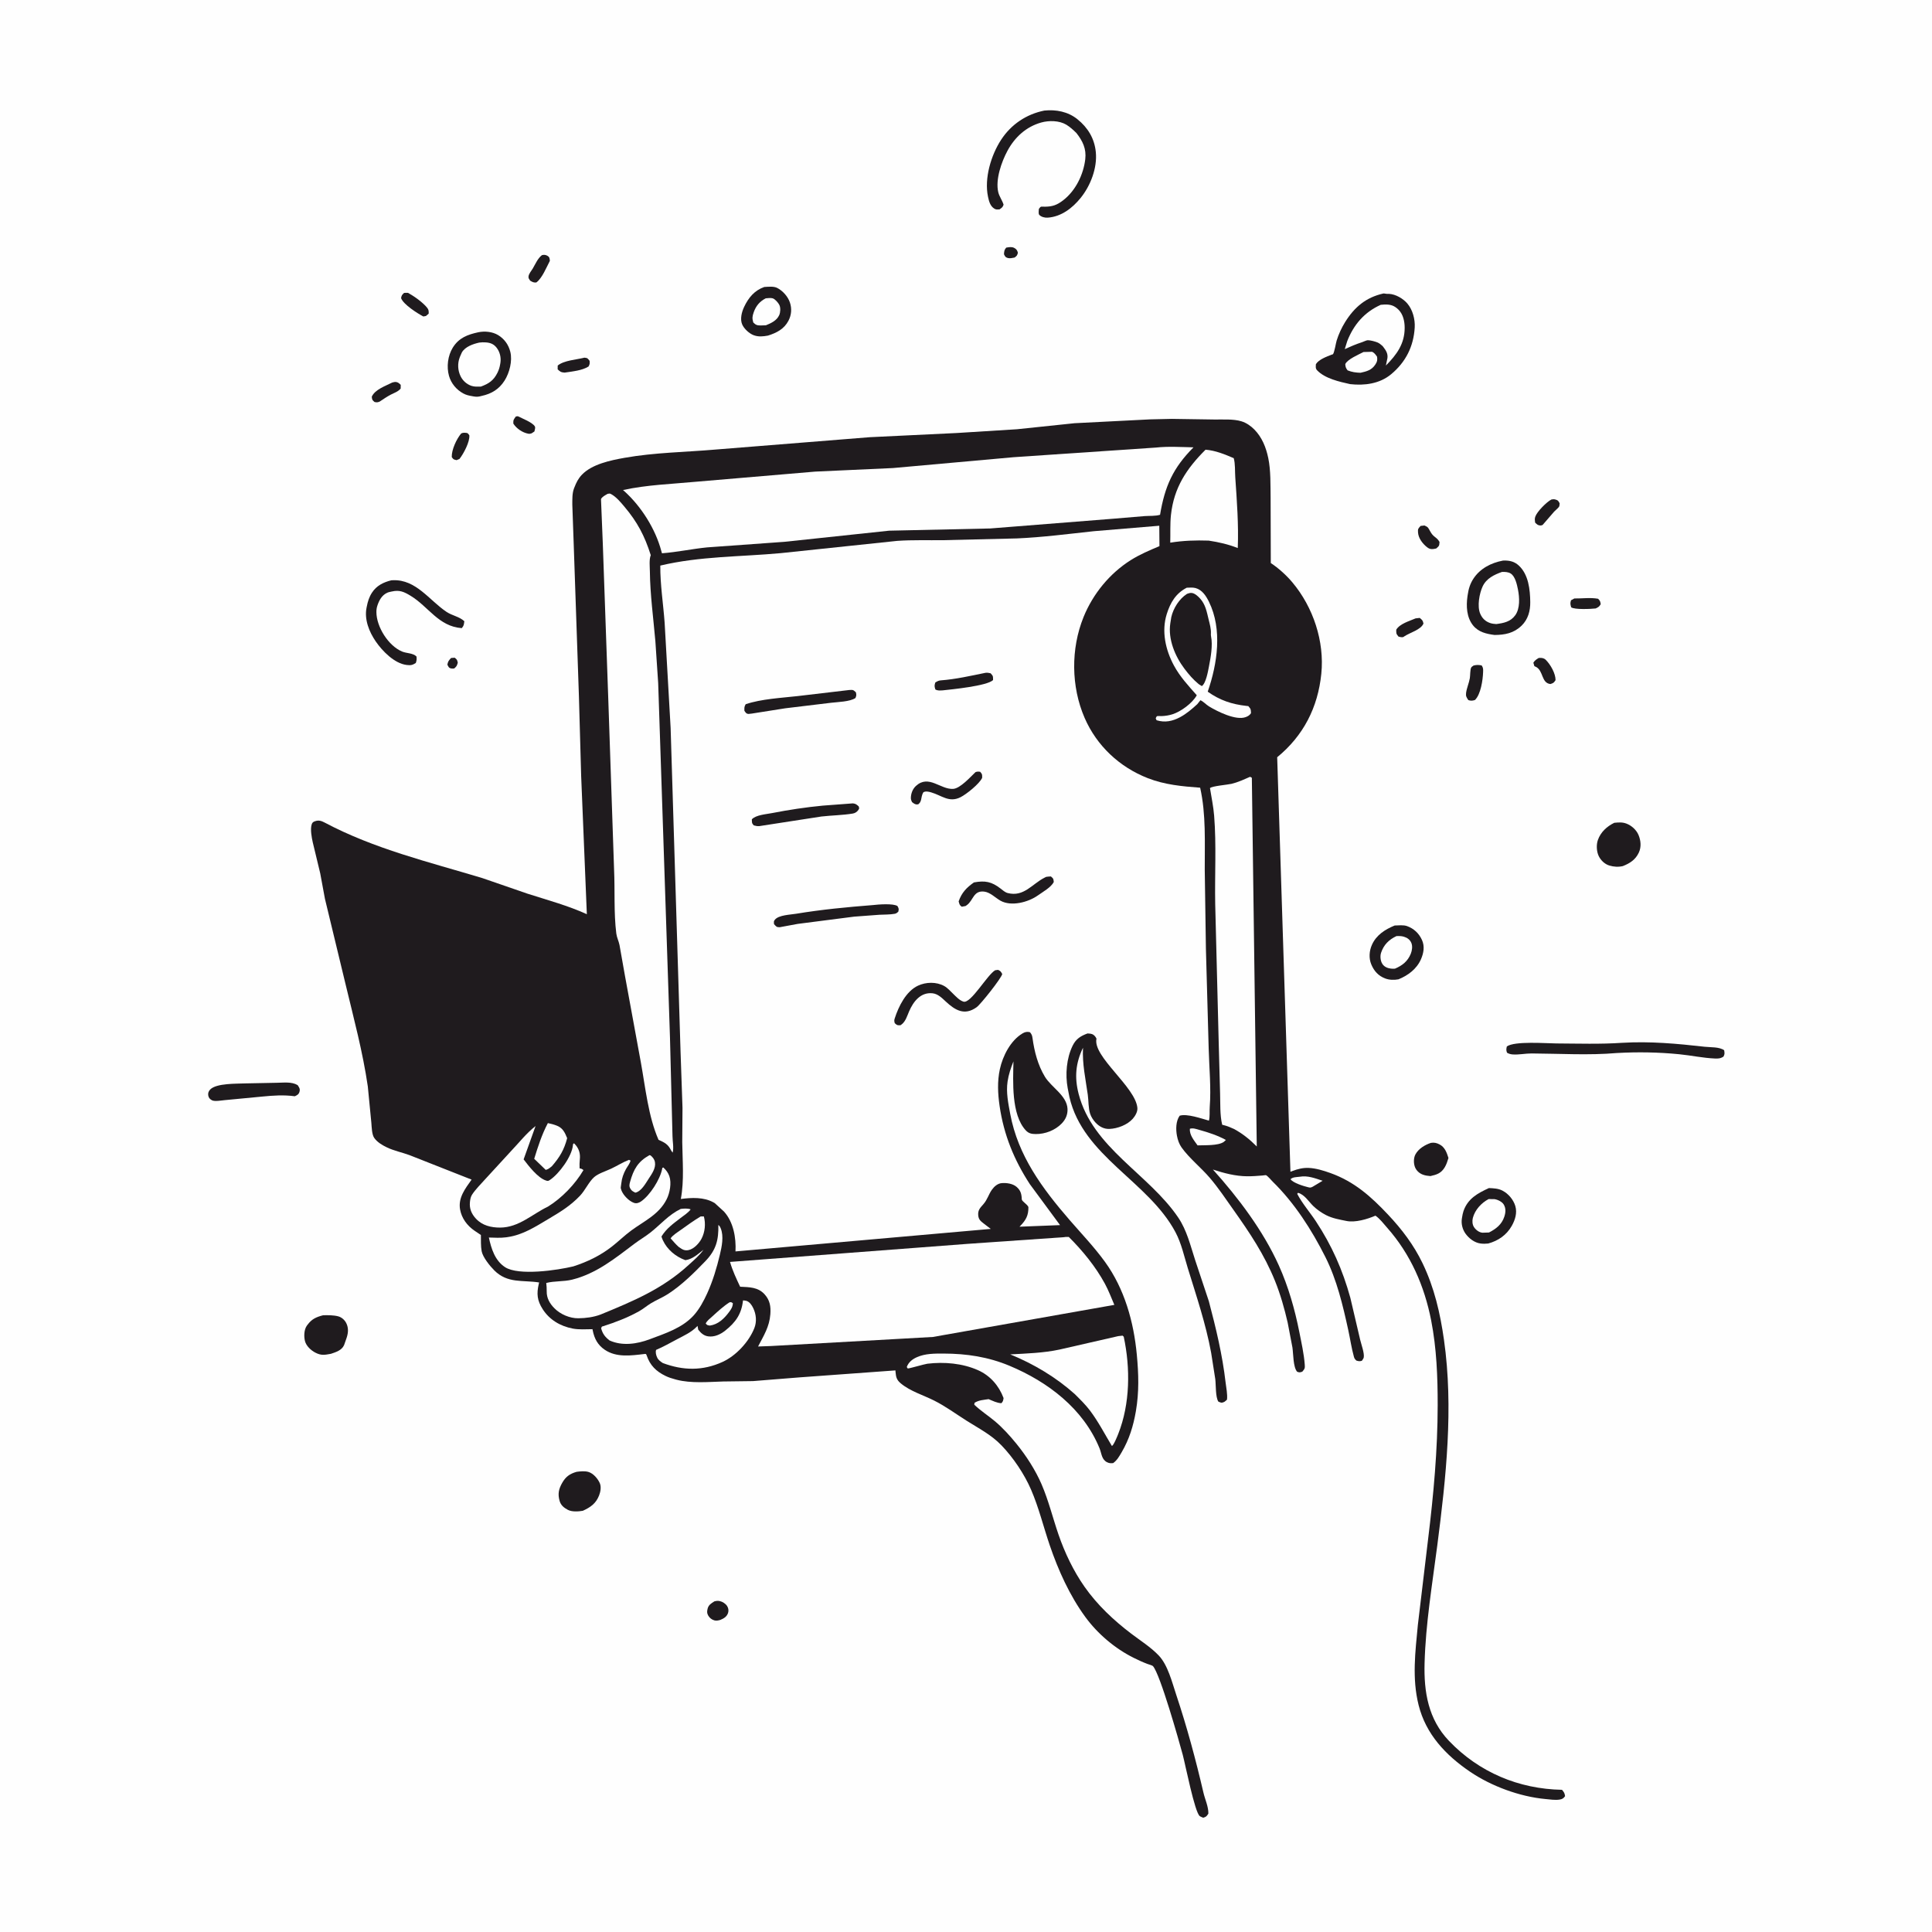 <svg version="1.1" xmlns="http://www.w3.org/2000/svg" style="display: block;" viewBox="0 0 2048 2048" width="1024" height="1024">
<path transform="translate(0,0)" fill="rgb(254,254,254)" d="M -0 -0 L 2048 0 L 2048 2048 L -0 2048 L -0 -0 z"/>
<path transform="translate(0,0)" fill="rgb(31,27,30)" d="M 478.158 697.5 L 482 697.192 C 484.549 699.237 484.525 699.306 485.268 702.5 C 484.321 705.883 484.104 706.253 481.5 708.607 C 480.654 708.67 479.321 708.814 478.51 708.659 C 475.632 708.107 475.405 706.863 474.22 704.5 C 475.027 700.783 475.687 700.221 478.158 697.5 z"/>
<path transform="translate(0,0)" fill="rgb(31,27,30)" d="M 1066.62 262.5 C 1069.44 262.03 1072.3 261.411 1075 262.737 C 1077.47 263.953 1078.4 265.47 1079.02 268 C 1078.13 271.012 1078.01 271.099 1075.5 273.009 C 1073.24 273.419 1070.5 274.151 1068.26 273.482 C 1065.58 272.684 1065.45 271.796 1064.26 269.5 C 1064.48 266.512 1064.53 264.868 1066.62 262.5 z"/>
<path transform="translate(0,0)" fill="rgb(31,27,30)" d="M 546.81 441.5 L 548.868 441.2 C 553.379 443.509 564.336 447.698 566.925 451.938 C 567.794 453.362 566.815 455.806 566.5 457.383 L 563.5 459.367 C 562.226 459.809 561.307 459.977 559.934 459.724 C 553.808 458.592 547.418 454.227 544.143 449 C 543.984 444.95 544.57 444.694 546.81 441.5 z"/>
<path transform="translate(0,0)" fill="rgb(31,27,30)" d="M 1668.89 634.397 C 1677.17 634.541 1685.89 633.235 1694.05 634.707 C 1696.27 637.024 1696.3 637.315 1696.82 640.5 C 1695.06 643.288 1694.49 643.498 1691.5 644.983 C 1686.42 645.566 1669.08 646.401 1665.5 643.751 C 1664.63 640.429 1664.32 639.735 1665.32 636.322 L 1668.89 634.397 z"/>
<path transform="translate(0,0)" fill="rgb(31,27,30)" d="M 488.873 459.5 C 490.906 458.475 492.423 458.714 494.604 458.916 C 496.139 459.058 496.544 460.249 497.5 461.386 C 498.229 468.257 491.335 481.128 487.063 486.5 L 484 487.781 C 480.789 486.978 480.705 487.211 478.882 484.5 C 478.662 476.703 483.904 465.404 488.873 459.5 z"/>
<path transform="translate(0,0)" fill="rgb(31,27,30)" d="M 1500.62 655.5 L 1505 655.023 C 1507.63 657.33 1508.18 657.441 1508.93 661 C 1506.23 667.588 1494.73 670.513 1488.69 674.521 L 1487.5 675.323 C 1485.65 675.749 1484.33 675.236 1482.5 674.838 C 1479.83 671.657 1480.11 671.442 1480.08 667.5 C 1483.87 661.143 1494.1 658.337 1500.62 655.5 z"/>
<path transform="translate(0,0)" fill="rgb(31,27,30)" d="M 415.782 405.5 C 416.761 405.283 418.442 404.782 419.5 404.884 C 421.903 405.118 423.2 406.351 424.794 408 L 424.718 411.907 C 421.929 415.236 418.096 416.349 414.344 418.289 C 410.24 420.41 406.356 423.134 402.5 425.678 C 400.26 426.608 399.361 426.677 397 426.124 C 394.419 423.825 394.505 423.938 394.109 420.5 C 397.584 412.828 408.432 409.25 415.782 405.5 z"/>
<path transform="translate(0,0)" fill="rgb(31,27,30)" d="M 1505.89 557.5 L 1510 557.038 C 1513.94 558.736 1513.9 559.384 1515.93 563 C 1517.5 565.796 1518.64 567.38 1521.25 569.352 C 1523.46 571.025 1524.56 572.126 1525.96 574.5 C 1525.65 578.901 1525.54 578.619 1522.5 581.395 L 1519.88 581.928 C 1517.01 582.329 1515.22 581.992 1512.85 580.154 C 1508.11 576.465 1503.56 570.615 1503.16 564.414 C 1502.91 560.547 1503.27 560.411 1505.89 557.5 z"/>
<path transform="translate(0,0)" fill="rgb(31,27,30)" d="M 428.33 310.5 C 429.644 310.327 431.169 310.427 432.5 310.417 C 438.896 313.929 448.494 320.68 453.009 326.5 C 454.506 328.429 454.515 330.177 454.409 332.5 L 451.5 334.986 L 448.742 335.471 C 442.527 332.219 427.572 322.754 425.155 316 C 425.781 312.909 426.05 312.72 428.33 310.5 z"/>
<path transform="translate(0,0)" fill="rgb(31,27,30)" d="M 574.403 270.5 C 576.269 269.961 578.241 270.021 580 270.99 C 582.708 272.481 582.567 273.77 582.893 276.5 C 579.316 283.293 574.659 295.028 568.5 299.435 C 565.801 299.765 564.242 298.873 561.983 297.5 C 560.982 295.862 560.006 295.119 560.236 293.128 C 560.593 290.047 563.138 287.339 564.692 284.742 C 567.637 279.821 569.832 274.12 574.403 270.5 z"/>
<path transform="translate(0,0)" fill="rgb(31,27,30)" d="M 1631.04 697.5 L 1631.8 697.4 C 1634.4 697.263 1636.72 697.608 1638.62 699.5 C 1643.65 704.506 1649.02 713.978 1648.95 721 C 1646.98 723.911 1646.83 723.945 1643.5 725.11 C 1633.68 724.005 1636.27 710.963 1628.13 706.904 L 1626.5 706.124 L 1625.42 702.5 C 1626.92 700.019 1628.66 698.987 1631.04 697.5 z"/>
<path transform="translate(0,0)" fill="rgb(31,27,30)" d="M 619.534 379.14 C 623.014 379.511 622.751 379.759 625.016 382.5 C 625.184 385.424 625.248 385.94 623.894 388.5 C 616.93 392.879 606.583 393.745 598.5 394.979 C 594.384 394.563 594.178 394.343 591.142 391.5 L 591.192 387.5 C 597.81 381.982 611.13 381.293 619.534 379.14 z"/>
<path transform="translate(0,0)" fill="rgb(31,27,30)" d="M 757.296 1697.5 C 759.478 1697.01 760.712 1696.75 762.967 1697.22 C 765.945 1697.84 769.08 1699.89 770.747 1702.41 C 772.136 1704.51 772.592 1707.33 771.778 1709.78 C 770.425 1713.86 767.209 1715.66 763.5 1717.21 C 761.521 1717.77 759.364 1718.22 757.332 1717.68 C 754.515 1716.94 752.143 1715.04 750.708 1712.5 C 749.232 1709.89 749.441 1708 750.12 1705.2 C 751.069 1701.28 754.079 1699.52 757.296 1697.5 z"/>
<path transform="translate(0,0)" fill="rgb(31,27,30)" d="M 1644.55 529.5 C 1646 529.23 1647.13 529.054 1648.59 529.458 C 1651.76 530.339 1651.7 530.783 1653.3 533.5 C 1653.12 534.647 1653.23 535.883 1652.76 536.942 C 1652.16 538.268 1648.69 540.994 1647.5 542.302 L 1635.22 556.5 C 1634.52 556.743 1633.71 557.079 1632.96 557.055 C 1630.12 556.964 1629.16 555.75 1627.27 553.933 C 1627 551.703 1626.68 549.948 1627.43 547.772 C 1629.3 542.316 1639.45 532.106 1644.55 529.5 z"/>
<path transform="translate(0,0)" fill="rgb(31,27,30)" d="M 1562.03 705.5 C 1565.31 704.682 1567.33 704.746 1570.63 705.38 C 1572.39 707.987 1572.24 709.423 1572.14 712.525 C 1571.87 720.813 1569.67 736.146 1563.5 742.036 C 1560.78 742.887 1559.18 743.011 1556.5 742.141 C 1554.61 739.34 1553.65 737.976 1554.11 734.5 C 1554.78 729.401 1557.17 724.169 1558.08 718.944 C 1558.55 716.269 1558.35 709.869 1559.5 707.682 C 1560.02 706.694 1561.19 706.227 1562.03 705.5 z"/>
<path transform="translate(0,0)" fill="rgb(31,27,30)" d="M 1044.67 713.206 C 1046.69 712.98 1048.14 713.253 1050.12 713.718 C 1052.97 716.849 1052.65 716.912 1052.68 720.908 C 1046.4 727.104 1009.1 730.763 999.238 731.818 C 996.165 731.886 994.228 732.345 991.5 730.85 C 990.51 727.383 990.419 726.939 991.434 723.5 C 993.458 722.267 994.859 721.395 997.249 721.219 C 1012.94 720.067 1029.23 716.343 1044.67 713.206 z"/>
<path transform="translate(0,0)" fill="rgb(31,27,30)" d="M 1034.06 818.5 C 1035.91 817.77 1037.05 817.888 1039 818.124 C 1041.36 820.794 1041.1 820.887 1041.14 824.5 C 1038.33 830.865 1024.33 842.012 1018.14 845.105 C 1006.01 851.163 998.317 843.206 987.164 839.973 C 984.484 839.196 981.371 838.407 978.819 839.829 C 977.948 841.286 977.491 842.441 977.134 844.106 C 976.593 846.625 976.415 849.457 974.597 851.439 L 973.525 852.5 L 972.256 852.743 C 969.932 852.847 968.442 851.562 966.75 850.199 C 966.075 848.756 965.536 847.499 965.554 845.868 C 965.604 841.206 967.448 836.342 970.896 833.161 C 984.484 820.625 997 837.181 1010.5 836.233 C 1017.91 835.712 1028.68 823.63 1034.06 818.5 z"/>
<path transform="translate(0,0)" fill="rgb(31,27,30)" d="M 1516.8 1211.5 C 1520.24 1210.93 1522.89 1211.51 1526 1213.14 C 1531.64 1216.08 1533.64 1221.86 1535.43 1227.52 C 1534.42 1230.82 1533.29 1234.39 1531.5 1237.36 C 1527.66 1243.71 1523.13 1245.17 1516.29 1246.69 C 1513.51 1246.47 1510.8 1246.13 1508.18 1245.13 C 1504.51 1243.72 1501.48 1240.98 1499.98 1237.31 C 1498.36 1233.35 1498.37 1227.46 1500.44 1223.66 C 1503.77 1217.58 1510.46 1213.62 1516.8 1211.5 z"/>
<path transform="translate(0,0)" fill="rgb(31,27,30)" d="M 904.063 851.609 C 907.134 851.915 908.056 852.86 910.288 854.804 C 910.69 856.528 911.141 856.672 910.085 858.314 C 908.666 860.519 906.579 861.965 903.963 862.4 C 893.26 864.177 881.626 864.302 870.758 865.532 L 805.004 875.7 C 802.527 875.885 801.374 875.53 799 874.931 C 796.725 872.488 797.143 871.739 796.993 868.5 C 801.414 863.836 811.895 863.168 818.12 861.956 C 836.084 858.461 854.096 855.713 872.317 853.986 L 904.063 851.609 z"/>
<path transform="translate(0,0)" fill="rgb(31,27,30)" d="M 1109.04 929.5 C 1110.63 929.186 1112.38 929.189 1114 929.067 C 1116.78 931.474 1116.63 931.33 1117.04 935 C 1114.05 940.725 1105.51 945.386 1100.21 949.167 C 1090.1 956.369 1071.98 961.25 1060.5 954.749 C 1055.06 951.667 1049.68 945.884 1043.27 945.135 C 1031.84 943.799 1031.88 954.266 1025.09 959.329 L 1023.5 960.433 L 1019.5 961.168 C 1016.94 959.385 1017.09 958.411 1016.21 955.5 C 1019.37 946.326 1024.57 940.897 1032.41 935.409 C 1044.34 933.234 1051.12 934.584 1060.55 941.841 C 1062.84 943.598 1065.35 945.918 1068.19 946.653 C 1085.31 951.091 1094.1 937.013 1107.29 930.35 L 1109.04 929.5 z"/>
<path transform="translate(0,0)" fill="rgb(31,27,30)" d="M 900.255 731.43 C 904.245 731.306 904.15 730.977 907.288 733.857 C 907.913 736.794 907.915 737.108 906.836 739.904 C 901.053 743.898 888.114 744.097 880.948 744.966 L 832.39 750.826 L 796.926 756.427 L 793.5 756.797 C 790.958 756.645 790.466 755.352 789.097 753.5 C 789.043 750.3 788.822 749.349 790.446 746.5 C 807.009 740.903 827.997 739.859 845.5 737.881 L 900.255 731.43 z"/>
<path transform="translate(0,0)" fill="rgb(31,27,30)" d="M 260.389 1148.44 L 293.422 1147.79 C 300.675 1147.74 309.108 1146.44 315.5 1150.27 C 317.123 1152.67 318.323 1154.19 317.5 1157.22 C 316.704 1160.15 315.034 1160.89 312.5 1162.08 C 300.839 1160.48 289.429 1161.26 277.762 1162.43 L 238.168 1166.2 C 234.961 1166.48 227.594 1167.86 224.744 1166.36 C 222.61 1165.24 221.283 1163.87 220.8 1161.5 C 220.272 1158.91 221.061 1156.69 222.883 1154.85 C 229.531 1148.13 250.996 1148.87 260.389 1148.44 z"/>
<path transform="translate(0,0)" fill="rgb(31,27,30)" d="M 925.397 959.415 C 930.924 958.745 947.105 957.453 951.402 960.5 C 952.856 963.399 952.94 963.359 952.205 966.5 C 951.079 967.482 950.082 968.342 948.561 968.633 C 943.429 969.613 937.435 969.406 932.176 969.694 L 905.354 971.691 L 845.624 979.368 L 826.5 982.9 C 823.05 982.987 822.748 981.998 820.5 979.637 C 820.408 977.328 819.879 976.783 821.436 974.894 C 825.512 969.952 837.587 969.662 843.9 968.618 C 871.055 964.126 897.968 961.562 925.397 959.415 z"/>
<path transform="translate(0,0)" fill="rgb(31,27,30)" d="M 611.271 1560.18 C 615.2 1559.69 619.897 1559.17 623.745 1560.31 C 628.907 1561.83 633.689 1567.38 635.785 1572.16 C 637.518 1576.12 636.587 1581.3 635.079 1585.19 C 631.735 1593.83 625.842 1597.86 617.782 1601.5 C 613.059 1602.32 606.306 1602.77 601.955 1600.5 C 597.809 1598.34 594.49 1595.6 593.194 1590.99 C 591.095 1583.52 592.254 1578.37 596.031 1571.76 C 599.747 1565.26 604.092 1562.22 611.271 1560.18 z"/>
<path transform="translate(0,0)" fill="rgb(31,27,30)" d="M 342.505 1394.23 C 347.511 1394.09 353.679 1394.08 358.531 1395.37 C 362.144 1396.33 365.355 1399.2 367.021 1402.5 C 369.456 1407.32 369.244 1412.38 367.665 1417.43 L 367.153 1419 L 364.728 1425.9 C 362.201 1431.47 356.129 1433.3 350.788 1435.09 C 344.135 1436.3 340.47 1437.1 334.125 1433.77 C 329.517 1431.34 324.559 1426.75 323.259 1421.5 C 322.032 1416.54 322.292 1409.41 325.296 1405.22 L 326.203 1404.05 C 330.654 1398.08 335.402 1396.07 342.505 1394.23 z"/>
<path transform="translate(0,0)" fill="rgb(31,27,30)" d="M 1054.94 1028.5 L 1058.01 1028.11 C 1060.79 1029.44 1060.87 1029.79 1062.41 1032.5 C 1061.67 1036.75 1039.6 1064.59 1035.27 1067.7 C 1022.42 1076.92 1012.51 1070.93 1002.51 1061.62 C 998.472 1057.86 994.185 1053.49 988.399 1052.91 C 975.915 1051.65 968.217 1061.63 963.712 1072.04 C 961.706 1076.67 960.065 1082.53 955.97 1085.75 L 954.5 1086.83 C 950.999 1086.85 951.115 1086.95 948.5 1084.64 C 947.882 1082.35 947.734 1081.77 948.482 1079.45 C 952.543 1066.83 960.411 1050.8 973.105 1044.85 C 981.584 1040.88 992.603 1040.61 1000.94 1045.23 C 1004.46 1047.18 1007.56 1050.78 1010.48 1053.58 C 1013.58 1056.54 1017.09 1060.48 1021.31 1061.79 C 1029.12 1064.19 1046.56 1033.22 1054.94 1028.5 z"/>
<path transform="translate(0,0)" fill="rgb(31,27,30)" d="M 1711.17 872.212 C 1715.69 871.777 1719.67 871.399 1724 873.021 C 1729.53 875.089 1734.68 879.741 1736.94 885.214 C 1739.37 891.111 1739.99 897.793 1737.25 903.719 C 1733.73 911.327 1727.76 915.162 1720.23 918.104 C 1715.42 919.207 1710.71 918.905 1705.96 917.494 C 1701.12 916.057 1696.93 912.007 1694.74 907.514 C 1692.36 902.623 1692.04 895.438 1693.84 890.38 C 1696.83 881.979 1703.4 876.024 1711.17 872.212 z"/>
<path transform="translate(0,0)" fill="rgb(31,27,30)" d="M 810.183 304.209 C 814.455 304.019 820.022 303.249 823.929 305.251 C 829.847 308.283 835.286 314.433 837.373 320.755 C 839.509 327.227 838.978 333.919 835.816 339.969 C 831.177 348.845 823.208 352.87 814.05 355.749 C 808.894 356.681 804.202 357.202 799.148 355.417 C 794.384 353.734 788.782 348.601 786.757 343.944 C 784.298 338.286 786.26 330.735 788.756 325.43 C 793.41 315.535 799.771 307.864 810.183 304.209 z"/>
<path transform="translate(0,0)" fill="rgb(254,254,254)" d="M 811.751 316.216 C 813.916 316.071 817.045 315.588 819.119 316.241 C 821.603 317.022 825.092 321.009 826.19 323.355 C 827.556 326.276 827.32 331.07 826.018 334 C 823.422 339.841 817.455 342.549 811.89 344.822 L 806.367 344.999 C 802.7 345.019 801.158 344.539 798.5 341.831 C 797.268 337.349 797.395 335.581 798.98 331 C 801.313 324.258 805.437 319.415 811.751 316.216 z"/>
<path transform="translate(0,0)" fill="rgb(31,27,30)" d="M 414.89 615.14 L 416.637 615.065 C 440.978 614.134 454.876 636.146 473.169 648.505 C 479.31 652.654 486.798 653.521 492.208 658.5 C 491.72 662.029 491.877 663.08 489.5 665.849 C 464.834 664.062 454.301 643.069 435.168 631.5 C 428.157 627.261 423.468 625.196 415.5 626.976 C 413.825 627.35 412.077 627.609 410.5 628.324 C 404.816 630.901 401.896 636.347 400.042 641.967 C 399.249 644.324 398.985 646.469 399.001 648.941 C 399.098 664.406 411.578 684.552 426.246 690.663 C 431.083 692.678 437.689 692.139 441.5 695.907 C 441.816 698.665 441.693 700.171 440.762 702.79 C 437.181 705.09 435.324 705.425 431 704.883 C 418.032 703.259 405.266 690.138 398.239 679.86 C 391.263 669.656 386.062 656.685 388.567 644.139 L 388.807 643 C 389.806 637.73 391.296 632.928 394.235 628.363 C 399.107 620.795 406.442 617.184 414.89 615.14 z"/>
<path transform="translate(0,0)" fill="rgb(31,27,30)" d="M 1719.53 1105.42 C 1749.39 1103.67 1777.48 1106.28 1807.01 1109.6 C 1813.59 1110.34 1822.32 1109.57 1827.69 1113.29 C 1828.11 1116.43 1828.45 1117.1 1827 1120.01 C 1823.87 1122.09 1821.45 1122.22 1817.73 1122.06 C 1805.1 1121.5 1792.71 1118.8 1780.16 1117.55 C 1758.04 1115.35 1736.06 1115.01 1713.88 1116.24 C 1684.41 1118.81 1653.28 1116.88 1623.67 1116.7 C 1617.02 1116.66 1610.16 1118.22 1603.59 1117.75 C 1601.39 1117.6 1599.4 1117.06 1597.5 1115.93 C 1596.48 1113.17 1596.69 1112.05 1597.31 1109.29 C 1605.6 1103.34 1638.82 1106.03 1649.72 1106.09 C 1672.9 1106.21 1696.4 1107 1719.53 1105.42 z"/>
<path transform="translate(0,0)" fill="rgb(31,27,30)" d="M 1478.43 981.068 C 1482.43 980.971 1487.68 980.336 1491.48 981.689 C 1498.75 984.278 1504.17 989.392 1507.35 996.417 C 1510.43 1003.2 1509.12 1010.32 1506.28 1016.85 C 1501.8 1027.12 1492.55 1034.05 1482.43 1038.12 C 1477.84 1038.97 1472.79 1038.89 1468.38 1037.21 C 1461.12 1034.45 1456.58 1029.4 1453.62 1022.31 C 1450.88 1015.74 1451.43 1008.06 1454.28 1001.61 C 1458.91 991.16 1468.28 985.223 1478.43 981.068 z"/>
<path transform="translate(0,0)" fill="rgb(254,254,254)" d="M 1480.29 992.303 C 1482.99 992.186 1485.5 992.155 1488.12 992.934 C 1491.68 993.997 1494.54 995.937 1496.07 999.5 C 1497.54 1002.96 1496.86 1007.6 1495.5 1010.98 C 1492.24 1019.06 1486.51 1023.51 1478.73 1026.82 C 1477.24 1026.93 1475.8 1026.95 1474.31 1026.75 C 1470.74 1026.28 1467.38 1024.91 1465.35 1021.76 C 1463.3 1018.59 1462.82 1013.52 1463.99 1009.99 C 1466.84 1001.43 1472.3 996.078 1480.29 992.303 z"/>
<path transform="translate(0,0)" fill="rgb(31,27,30)" d="M 1578.33 1259.4 C 1583.27 1259.65 1588.18 1259.77 1592.67 1262.11 C 1598.95 1265.37 1604.28 1271.66 1606.3 1278.46 C 1608.44 1285.72 1606.11 1293.17 1602.52 1299.5 C 1596.99 1309.25 1588.21 1315.25 1577.57 1318.18 C 1574.87 1318.48 1572.19 1318.51 1569.5 1318.17 C 1563.08 1317.36 1557.16 1312.82 1553.46 1307.64 C 1550.29 1303.2 1548.81 1297.31 1549.62 1291.94 L 1549.86 1290.5 C 1550.23 1288.2 1550.61 1285.97 1551.37 1283.76 C 1555.97 1270.47 1566.49 1264.86 1578.33 1259.4 z"/>
<path transform="translate(0,0)" fill="rgb(254,254,254)" d="M 1577.99 1271.07 L 1584.16 1271.14 C 1587.41 1271.56 1592.2 1273.85 1593.96 1276.72 C 1596.48 1280.83 1596.1 1285.31 1594.64 1289.75 C 1591.92 1298.04 1585.79 1302.74 1578.37 1306.5 L 1571.5 1306.73 C 1567.92 1306.43 1564.55 1303.84 1562.59 1300.94 C 1560.7 1298.15 1560.45 1294.2 1561.29 1291.02 C 1563.53 1282.42 1570.33 1275.14 1577.99 1271.07 z"/>
<path transform="translate(0,0)" fill="rgb(31,27,30)" d="M 1106.97 117.214 C 1119.51 115.921 1132.12 118.339 1142.09 126.367 C 1153.25 135.353 1160.22 146.821 1161.62 161.295 C 1163.25 178.077 1155.99 196.925 1145.47 209.886 C 1136.72 220.67 1124.98 229.716 1110.62 230.72 C 1107.61 230.93 1103.91 230.041 1101.73 227.853 C 1100.53 226.644 1101.19 223.189 1101.23 221.5 C 1101.99 220.705 1102.48 219.527 1103.5 219.116 C 1103.96 218.93 1106.98 219.113 1107.72 219.105 C 1115.72 219.018 1120.43 217.349 1126.91 212.386 C 1140.17 202.235 1148.49 185.1 1150.42 168.835 C 1151.74 157.745 1147.72 149.527 1141.05 141.012 C 1137.68 137.72 1134.36 134.614 1130.29 132.164 C 1122.89 127.71 1111.89 127.561 1103.69 129.878 C 1087.72 134.393 1075.79 145.375 1067.99 159.783 C 1061.64 171.529 1055.05 190.326 1058.19 203.7 C 1059.26 208.292 1062.45 212.376 1063.84 217 C 1062.76 219.954 1061.98 220.188 1059.5 221.983 C 1057.15 222.015 1056.05 222.434 1053.99 221.155 C 1049.64 218.452 1048.33 213.292 1047.33 208.559 C 1043.19 189.028 1050.53 164.505 1061.25 148.117 C 1071.92 131.815 1087.91 121.112 1106.97 117.214 z"/>
<path transform="translate(0,0)" fill="rgb(31,27,30)" d="M 506.991 352.222 C 513.801 350.793 521.959 351.557 528 355.199 C 534.658 359.214 539.093 365.454 540.959 372.984 C 543.337 382.577 540.063 395.286 534.849 403.461 C 529.03 412.585 521.051 417.44 510.621 419.684 C 507.59 420.54 505.42 420.808 502.298 420.269 L 501 420.032 C 497.326 419.415 494.306 418.831 491 417.024 C 483.778 413.075 478.218 406.412 475.961 398.464 C 473.213 388.788 474.706 377.011 479.99 368.47 C 486.391 358.125 495.736 354.65 506.991 352.222 z"/>
<path transform="translate(0,0)" fill="rgb(254,254,254)" d="M 507.991 363.16 C 510.279 362.814 512.692 362.787 515 362.953 C 519.791 363.298 523.365 364.678 526.396 368.533 C 529.9 372.992 531.298 378.992 530.457 384.539 L 530.209 386 C 529.675 389.287 528.853 392.009 527.378 395.022 C 523.338 403.275 518.136 406.757 509.681 409.832 C 506.456 409.875 502.963 410.084 499.864 409.061 C 494.757 407.375 490.539 403.567 488.208 398.748 C 485.234 392.597 484.86 385.297 487.298 378.917 L 487.869 377.5 L 489.635 373.524 C 493.132 367.472 501.568 364.573 507.991 363.16 z"/>
<path transform="translate(0,0)" fill="rgb(31,27,30)" d="M 1593.08 594.267 L 1594.18 594.188 C 1600.41 594.075 1605.43 595.281 1610.03 599.537 C 1620.32 609.054 1621.98 625.023 1622.13 638.279 C 1622.23 647.625 1619.81 656.549 1612.9 663.263 C 1604.68 671.234 1595.3 672.998 1584.31 673.102 C 1575.68 671.98 1567.27 670.118 1561.5 662.955 C 1554.66 654.45 1554.11 642.626 1555.57 632.256 L 1555.84 630.5 C 1556.74 624.202 1558.36 618.808 1561.88 613.424 C 1568.99 602.562 1580.68 596.635 1593.08 594.267 z"/>
<path transform="translate(0,0)" fill="rgb(254,254,254)" d="M 1592.19 606.252 C 1595.26 606.178 1598.74 606.251 1601.42 607.962 C 1606.24 611.036 1608.07 619.732 1609.13 625.072 C 1610.78 633.351 1611.41 644.952 1606.27 652.136 C 1601.3 659.069 1594.03 660.508 1586.09 661.529 C 1583.93 661.365 1581.75 661.181 1579.68 660.476 C 1574.54 658.724 1571.21 655.499 1569.07 650.5 C 1565.71 642.63 1568.19 629.21 1571.59 621.781 C 1575.52 613.192 1583.81 609.229 1592.19 606.252 z"/>
<path transform="translate(0,0)" fill="rgb(31,27,30)" d="M 1466.33 311.135 L 1466.96 311.085 L 1470.01 311.5 L 1472.35 311.5 C 1479.44 311.851 1487.37 316.47 1491.89 321.798 C 1497.54 328.468 1500.16 338.528 1499.66 347.127 C 1498.48 367.201 1490.2 383.792 1474.62 396.741 C 1462.47 406.845 1446.37 408.904 1431.22 407.195 C 1419.91 404.688 1404.45 401.283 1396.16 392.5 C 1394.27 390.489 1394.83 388.526 1394.91 386 C 1397.94 381.068 1406.46 377.932 1411.85 375.868 C 1412.24 375.718 1412.76 375.748 1413.03 375.428 C 1414.49 373.697 1416.12 363.51 1416.91 361 C 1419.04 354.192 1422.17 347.35 1425.95 341.307 C 1435.8 325.568 1447.9 315.297 1466.33 311.135 z"/>
<path transform="translate(0,0)" fill="rgb(254,254,254)" d="M 1445.38 373.149 L 1454.5 372.905 C 1457.03 374.078 1458.16 375.93 1459.74 378.113 C 1460.24 381.738 1459.94 383.353 1457.86 386.5 C 1453.96 392.403 1448.72 393.678 1442.22 395.155 C 1437.23 395.006 1433.16 394.48 1428.5 392.587 C 1426.68 390.175 1426.24 389.019 1426.04 386 C 1428.26 380.849 1440.41 375.762 1445.38 373.149 z"/>
<path transform="translate(0,0)" fill="rgb(254,254,254)" d="M 1463.63 323.118 L 1467.5 322.814 C 1473.77 322.6 1477.96 323.793 1482.49 328.299 C 1487.42 333.208 1489 340.66 1489.01 347.389 C 1489.06 364.415 1480.56 375.963 1469.11 387.479 L 1469.82 384 L 1470.74 379.557 C 1471.35 374.787 1469.2 371.516 1466.42 367.864 L 1465.6 366.814 C 1463.96 365.383 1462.17 363.825 1460.14 362.986 C 1457.68 361.968 1452.54 360.621 1449.92 360.645 C 1448.49 360.659 1445.45 362.206 1444 362.677 C 1437.58 364.764 1431.64 367.304 1425.49 370.083 L 1428.17 361.5 C 1435.1 343.939 1446.42 330.852 1463.63 323.118 z"/>
<path transform="translate(0,0)" fill="rgb(31,27,30)" d="M 1152.82 1095.5 C 1154.34 1095.6 1156.06 1095.67 1157.5 1096.16 C 1159.82 1096.95 1161.31 1098.87 1162.32 1101 C 1157.96 1119.91 1203.81 1152.26 1205.68 1174.5 C 1206.01 1178.51 1203.34 1183.03 1200.8 1185.91 C 1195.05 1192.41 1184.64 1196.38 1176 1196.71 C 1170.11 1196.93 1165.09 1194.08 1161.19 1189.85 C 1158.88 1187.33 1156.67 1183.95 1155.61 1180.69 C 1153.59 1174.48 1154.01 1166.99 1153.1 1160.5 C 1150.71 1143.44 1147.19 1128.15 1148.02 1110.67 C 1140.23 1126.9 1138.85 1141.97 1143.39 1159.56 C 1158.14 1216.74 1217.72 1244.39 1249 1290.69 C 1258.15 1304.24 1261.87 1320.27 1266.88 1335.63 L 1281.46 1379.46 C 1288.99 1407.97 1295.8 1436.15 1299.19 1465.5 C 1299.87 1471.44 1301.33 1477.75 1300.67 1483.69 C 1299.87 1484.38 1298.52 1485.75 1297.5 1486.21 C 1294.79 1487.43 1294.05 1486.82 1291.5 1485.75 C 1288.39 1480.97 1289.01 1468.15 1288.25 1461.95 L 1283.86 1433.95 C 1278.21 1403.32 1268.32 1374.15 1259.17 1344.48 C 1255.22 1331.67 1252.39 1318.1 1246.05 1306.18 C 1217.39 1252.25 1148.18 1225.83 1133.66 1163 L 1131.8 1153.5 C 1129.1 1139.04 1130.51 1121.77 1137.06 1108.43 C 1140.58 1101.25 1145.53 1098.19 1152.82 1095.5 z"/>
<path transform="translate(0,0)" fill="rgb(31,27,30)" d="M 1219.14 444.551 L 1242.19 444.028 L 1287.06 444.7 C 1296.15 444.849 1307.3 443.94 1315.98 446.604 C 1321.16 448.194 1325.91 451.484 1329.68 455.32 C 1337.8 463.586 1342.03 474.21 1344.38 485.418 C 1347.18 498.694 1346.69 514.526 1346.9 528.1 L 1347.09 596.834 C 1355.39 602.337 1363.67 609.812 1370.06 617.444 C 1392.06 643.707 1404.13 679.892 1400.65 714.219 C 1397.03 749.93 1381.7 779.914 1353.87 802.707 L 1367.91 1242.13 L 1370.18 1241.27 C 1375.52 1239.21 1381.26 1237.8 1387.03 1238.03 C 1394.94 1238.36 1402.93 1240.84 1410.33 1243.49 C 1435.62 1252.54 1453.3 1268.35 1471.4 1287.56 C 1486.08 1303.14 1498.68 1319.75 1507.99 1339.11 C 1520.49 1365.1 1526.66 1392 1530.69 1420.39 C 1540.91 1492.44 1532.88 1566.28 1523.61 1637.99 C 1518.27 1679.29 1511.24 1721.34 1510.11 1763.03 C 1509.27 1793.71 1514.04 1822.46 1535.98 1845.41 C 1567.81 1878.72 1609.94 1896.42 1655.8 1897.27 C 1657.98 1899.93 1658.46 1900.47 1659.05 1904 C 1657.36 1906.34 1656.11 1907.19 1653.21 1907.63 C 1648.44 1908.37 1642.89 1907.49 1638.11 1907.04 C 1610.91 1904.51 1580.73 1893.36 1558.22 1878.04 C 1532.41 1860.47 1511.48 1838.32 1503.77 1807.42 C 1496.67 1778.97 1500.29 1751.14 1502.99 1722.5 L 1513.92 1630.91 C 1519.67 1584 1523.94 1536.97 1524 1489.69 C 1524.03 1459.62 1522.88 1429.33 1517.1 1399.75 C 1509.98 1363.27 1495.25 1329.53 1470.5 1301.51 C 1466.73 1297.24 1462.7 1291.83 1458.02 1288.66 C 1449.4 1292.37 1436.64 1296.19 1427.26 1294.27 C 1419.83 1292.75 1412.53 1291.56 1405.68 1288.07 C 1400.92 1285.64 1395.85 1282.1 1392.02 1278.35 C 1387.02 1273.46 1382.94 1266.36 1375.97 1264.43 L 1375.09 1265.5 C 1380.31 1275.6 1388.59 1285.05 1394.9 1294.63 C 1411.78 1320.23 1423.23 1346.1 1431.39 1375.62 L 1441.84 1420.24 C 1442.91 1424.71 1446.53 1434.67 1445.62 1438.98 C 1445.35 1440.3 1444.3 1441.33 1443.63 1442.5 C 1441.26 1443.19 1440.17 1442.98 1437.82 1442.27 C 1436.49 1441 1435.75 1440.2 1435.24 1438.37 C 1432.66 1429.11 1431.25 1419.26 1429.2 1409.85 C 1423.47 1383.61 1417.15 1356.8 1405.04 1332.66 C 1390.61 1303.9 1372.17 1275.07 1349.05 1252.54 C 1347.39 1250.92 1343.96 1246.65 1342.02 1245.75 C 1341.71 1245.6 1338.59 1246.06 1338.18 1246.09 C 1332.79 1246.55 1327.39 1246.94 1321.98 1246.9 C 1309.68 1246.81 1297.35 1243.58 1285.74 1239.76 C 1312.69 1269.7 1339.04 1304.64 1355.6 1341.38 C 1365.72 1363.83 1372.55 1387.9 1377.34 1412 C 1379.56 1423.2 1382.24 1435.13 1383.09 1446.5 C 1383.39 1450.43 1383.07 1451 1380.5 1454.04 C 1377.79 1454.89 1377.65 1455.04 1375 1454.1 C 1370.72 1449.13 1371.06 1435.47 1370.05 1428.53 L 1364.98 1402 C 1361.58 1387.17 1357.28 1372.02 1351.59 1357.91 C 1340.22 1329.74 1324.68 1306.73 1307.32 1282.2 C 1299.32 1270.89 1291.6 1259.32 1282.62 1248.76 C 1273.26 1237.77 1260.82 1227.98 1252.51 1216.35 C 1249.91 1212.7 1248.45 1208.34 1247.62 1203.97 C 1246.34 1197.21 1246.39 1188.46 1250.5 1182.69 C 1258.36 1180.27 1273.66 1185.77 1281.51 1187.92 C 1282.69 1183.36 1282.01 1178.18 1282.37 1173.47 C 1283.93 1153.35 1281.8 1131.72 1281.25 1111.5 L 1278.31 1005.5 L 1277.08 922 C 1276.97 893.14 1278.58 863.315 1272.21 834.993 C 1253.04 833.565 1234.64 831.91 1216.57 824.829 C 1186.69 813.125 1162.56 790.532 1149.74 761 C 1135.35 727.847 1135 687.647 1148.62 654.059 C 1158.55 629.575 1176.28 607.846 1198.65 593.76 C 1208.27 587.71 1218.63 583.33 1229.07 578.926 L 1228.89 557.306 L 1159.5 563.091 C 1132.51 565.99 1105.13 569.562 1078 570.746 L 1000.06 572.606 C 983.732 572.824 967.516 572.204 951.169 573.342 L 827.657 586.345 C 784.998 590.29 741.908 589.558 699.935 599.539 C 699.801 619.721 703.072 639.953 704.533 660.042 L 710.886 771.511 L 721.386 1114 L 723.479 1174.37 L 723.213 1210.76 C 723.469 1230.75 725.382 1251.22 721.712 1270.96 C 733.284 1269.48 746.042 1268.82 756.517 1274.69 L 757.674 1275.36 L 767.5 1284.34 C 777.54 1295.48 780.401 1312.14 779.651 1326.56 L 1050.26 1302.69 L 1043.18 1297.29 C 1039.7 1294.56 1037.31 1292.94 1036.94 1288.15 C 1036.52 1282.68 1039.04 1280.37 1042.43 1276.5 C 1046.79 1271.53 1047.87 1266.18 1051.5 1261.11 C 1054 1257.63 1057.59 1254.47 1062.02 1254.14 C 1067.17 1253.76 1073.63 1254.68 1077.61 1258.13 C 1081.95 1261.88 1082.93 1265.69 1083.12 1271.25 C 1083.2 1273.6 1088.76 1276.28 1090.16 1279.5 C 1090.26 1288.37 1087.62 1293.26 1081.5 1299.56 L 1080.72 1300.36 L 1123.69 1298.67 L 1091.68 1255.26 C 1074.92 1229.51 1064.09 1202.96 1059.63 1172.5 C 1057.73 1159.49 1057.08 1146.29 1059.9 1133.34 C 1062.95 1119.36 1071.2 1103.03 1083.86 1095.49 C 1086.51 1093.91 1088.8 1093.39 1091.84 1094.2 C 1093.6 1096.37 1094.12 1097.6 1094.5 1100.39 C 1096.46 1114.64 1100.13 1128.95 1107.62 1141.34 C 1114.42 1152.61 1130.96 1161.28 1131.61 1175.5 C 1131.88 1181.52 1129.63 1186.62 1125.5 1190.9 C 1118.5 1198.17 1107.93 1202.25 1097.91 1202.14 C 1093.49 1202.09 1090.38 1201.53 1087.24 1198.1 C 1071.85 1181.26 1073.91 1146.3 1074.29 1125.11 C 1071.47 1132.33 1069.21 1138.82 1068.06 1146.53 C 1066.36 1157.98 1068.78 1169.5 1070.87 1180.78 C 1079.08 1225.04 1104.92 1259.85 1133.77 1293.19 C 1146.43 1307.81 1159.92 1321.88 1171.28 1337.56 C 1192.03 1366.19 1201.8 1401.15 1205.07 1436 C 1206.99 1456.54 1207.59 1475.5 1204.07 1496 C 1201.4 1511.53 1197 1525.88 1188.97 1539.5 C 1186.44 1543.8 1184.14 1548 1180 1550.94 C 1177.47 1551.18 1175.87 1551.18 1173.54 1550.03 C 1167.75 1547.18 1167.78 1540.75 1165.59 1535.36 C 1148.45 1493.37 1110.9 1464.83 1070.16 1447.8 C 1047.55 1438.35 1024.55 1434.87 1000.2 1434.84 C 990.602 1434.83 980.842 1434.72 971.883 1438.7 C 967.055 1440.85 963.134 1443.99 961.233 1449 C 961.596 1449.54 961.732 1450.34 962.32 1450.61 C 963.114 1450.98 980.049 1445.97 983.007 1445.61 C 1000.83 1443.47 1020.22 1445.09 1036.8 1452.48 C 1049.61 1458.19 1058.89 1468.86 1063.82 1482 C 1063.44 1484.47 1063.31 1485.66 1061.5 1487.46 C 1056.69 1487.21 1052.37 1484.98 1047.98 1483.14 C 1042.67 1484 1037.67 1484.12 1033.06 1487.03 L 1032.77 1489.02 C 1039.43 1495.42 1047.39 1500.52 1054.5 1506.45 C 1062.83 1513.39 1070.74 1522.16 1077.58 1530.59 C 1087.91 1543.3 1097.57 1558.29 1104.07 1573.31 C 1111.48 1590.46 1115.97 1609.01 1122.05 1626.68 C 1128.67 1645.93 1137.94 1665.34 1149.64 1682.02 C 1163.15 1701.3 1180.49 1717.56 1199.17 1731.76 C 1208.94 1739.19 1219.67 1745.89 1228.22 1754.79 C 1237.98 1764.93 1242.46 1783.37 1246.87 1796.59 C 1258.27 1830.76 1267.53 1865.18 1275.68 1900.22 C 1277.36 1907.45 1281.07 1915.12 1280.92 1922.5 C 1278.92 1925.52 1278.89 1925.7 1275.5 1926.89 C 1274.28 1926.32 1272.95 1925.94 1271.84 1925.17 C 1266.52 1921.5 1256.43 1870.05 1253.73 1860.04 C 1249.92 1845.92 1229.79 1774.47 1222.15 1766.11 C 1221.46 1765.36 1217.32 1764.22 1216.29 1763.83 C 1211.35 1761.97 1206.6 1759.77 1201.87 1757.42 C 1181.93 1747.54 1163.51 1731.91 1150.39 1713.93 C 1133.83 1691.24 1121.79 1664.51 1112.75 1638 C 1106.04 1618.32 1101.23 1598.17 1092.93 1579 C 1085.82 1562.57 1074.1 1545.13 1061.69 1532.22 C 1050.68 1520.77 1037.76 1514.33 1024.56 1505.97 C 1013 1498.65 1002.35 1490.72 990.042 1484.56 C 978.52 1478.8 964.831 1474.75 954.885 1466.45 C 950.573 1462.84 949.802 1459.96 949.33 1454.56 L 949.184 1452.68 L 847.223 1460.1 L 798.245 1464.02 L 766.562 1464.43 C 750.772 1464.91 732.558 1466.57 717.211 1462.57 L 715.5 1462.1 C 712.027 1461.17 708.792 1460.14 705.544 1458.57 C 695.519 1453.71 689.119 1447.42 685.522 1436.89 C 684.895 1435.06 684.75 1435.1 682.82 1435.33 C 668.897 1436.96 653.454 1439.23 641.045 1430.79 C 633.582 1425.71 630.074 1419.04 628.318 1410.34 L 628.059 1408.99 C 621.278 1409.06 613.676 1409.62 607.013 1408.32 C 593.946 1405.78 582.515 1399.09 575.281 1387.79 C 569.351 1378.53 568.697 1371.44 571.141 1360.92 L 571.488 1359.46 C 553.96 1356.71 538.051 1360.78 523.901 1346.6 C 519.418 1342.11 511.811 1332.78 510.587 1326.37 C 509.566 1321.02 509.868 1314.61 509.779 1309.15 L 503.093 1304.66 C 495.266 1299.34 489.321 1291.41 487.683 1281.98 C 485.532 1269.61 493.208 1259.91 499.918 1250.44 L 434.121 1224.5 C 426.275 1221.61 417.577 1219.88 410.086 1216.26 C 405.158 1213.89 399.922 1210.81 396.703 1206.24 C 394.114 1202.57 394.039 1194.74 393.653 1190.32 L 389.89 1151.65 C 384.556 1115.04 375.029 1079.69 366.419 1043.78 L 344.43 952.675 L 339.433 925.686 L 331.525 892.851 C 330.395 887.793 328.786 879.194 330.341 874.084 C 331.023 871.844 331.902 871.247 334.036 870.5 C 337.768 869.193 340.678 870.117 344 871.88 C 396.965 899.984 454.186 913.584 511.173 930.77 L 559 947.283 C 580 954.004 601.999 959.954 622.081 969.087 L 616.058 822.634 L 613.684 738.143 L 608.05 573.878 L 606.677 535.015 C 606.722 529.438 606.453 523.18 608.409 517.885 L 608.964 516.5 C 610.91 511.492 612.984 507.319 616.708 503.374 C 627.421 492.028 647.15 487.969 662 485.313 C 693.693 479.645 727.054 479.302 759.127 476.493 L 921.94 463.451 L 1014 459.022 L 1078 455.022 L 1139 448.627 L 1219.14 444.551 z"/>
<path transform="translate(0,0)" fill="rgb(254,254,254)" d="M 1377.78 1247.39 C 1386.15 1245.86 1394.23 1249.09 1402.04 1251.66 L 1391.5 1257.98 C 1389.33 1259.02 1389.08 1259.09 1386.62 1258.5 C 1381.89 1257.36 1370.62 1253.93 1368 1250 C 1370.39 1247.64 1374.46 1247.84 1377.78 1247.39 z"/>
<path transform="translate(0,0)" fill="rgb(254,254,254)" d="M 773.351 1380.5 C 775.525 1380.18 775.174 1380.39 776.88 1381.5 C 776.617 1385.5 775.182 1387.66 772.785 1390.88 C 767.618 1397.81 761.293 1403.94 752.5 1405.17 C 749.925 1404.77 749.801 1404.92 748.088 1403 C 749.343 1400.1 752.567 1397.75 754.872 1395.65 C 760.688 1390.35 766.711 1384.75 773.351 1380.5 z"/>
<path transform="translate(0,0)" fill="rgb(254,254,254)" d="M 1261.35 1196.5 C 1264.86 1195.53 1267.99 1196.81 1271.38 1197.75 C 1280.95 1200.4 1290.78 1203.61 1299.5 1208.41 L 1297.22 1210.5 C 1291.17 1214.63 1277.1 1213.86 1269.48 1214.15 C 1265.87 1209.07 1260.66 1202.99 1261.35 1196.5 z"/>
<path transform="translate(0,0)" fill="rgb(254,254,254)" d="M 688.483 1224.5 L 689.624 1224.79 C 692.017 1226.83 693.713 1228.78 694.275 1232 C 695.373 1238.3 690.945 1244.43 687.69 1249.4 C 684.317 1254.56 679.809 1262.95 673.5 1264.26 C 671.464 1263.24 669.913 1262.61 668.608 1260.64 C 666.651 1257.67 667.066 1255.83 667.949 1252.68 C 671.645 1239.49 676.229 1231.3 688.483 1224.5 z"/>
<path transform="translate(0,0)" fill="rgb(254,254,254)" d="M 742.694 1289.5 L 746.139 1289.5 C 748.207 1297.2 747.321 1306.06 743.651 1313.08 C 741.096 1317.97 735.609 1323.91 729.982 1325.13 C 725.371 1326.13 722.996 1324.21 719.386 1321.74 C 716.286 1318.98 713.628 1315.81 710.883 1312.71 C 713.18 1309.32 717.767 1306.55 721.106 1304.16 C 728.174 1299.1 735.241 1293.98 742.694 1289.5 z"/>
<path transform="translate(0,0)" fill="rgb(254,254,254)" d="M 580.766 1190.53 C 583.943 1191.14 587.492 1192.11 590.5 1193.34 C 596.728 1195.89 598.781 1200.58 601.216 1206.5 C 598.009 1218.85 593.356 1226.58 585.098 1236.15 C 582.948 1237.93 581.291 1239.45 578.5 1240.14 L 566.284 1228.37 C 570.352 1215.24 574.337 1202.72 580.766 1190.53 z"/>
<path transform="translate(0,0)" fill="rgb(254,254,254)" d="M 787.622 1378.5 C 788.829 1378.58 789.801 1378.59 791 1378.91 C 794.574 1379.88 796.922 1383.47 798.44 1386.62 C 801.61 1393.19 802.362 1400.93 799.648 1407.82 C 793.888 1422.44 780.179 1437.2 765.889 1443.71 C 744.885 1453.3 724.16 1452.94 702.622 1444.88 C 700.32 1443.39 697.921 1441.74 696.698 1439.18 C 695.495 1436.67 694.645 1433.63 695.5 1430.92 C 703.152 1427.7 710.52 1423.48 717.861 1419.59 C 725.118 1415.75 732.64 1412.4 738.476 1406.48 L 739.411 1405.5 L 740.151 1409.5 C 743.023 1413.11 745.925 1415.9 750.689 1416.59 C 757.268 1417.55 763.714 1414.51 768.737 1410.53 C 779.982 1401.62 786.057 1392.79 787.622 1378.5 z"/>
<path transform="translate(0,0)" fill="rgb(254,254,254)" d="M 761.48 1298.5 C 762.825 1299.53 763.377 1300.59 764.01 1302.14 C 767.437 1310.56 765.143 1321.49 763.11 1330 C 759.742 1344.1 755.662 1357.77 749.653 1371.02 C 746.07 1378.91 741.296 1387.82 735.436 1394.28 C 723.151 1407.83 705.238 1413.43 688.65 1419.69 C 675.276 1424.74 659.58 1427.03 646.166 1420.95 C 641.35 1417.21 638.837 1413.94 637.207 1408 C 638.332 1405.77 637.464 1406.45 639.584 1405.77 C 652.285 1401.75 665.866 1396.48 677.511 1389.95 C 681.819 1387.54 685.571 1384.29 689.763 1381.7 C 695.731 1378.02 702.35 1375.45 708.242 1371.61 C 722.758 1362.17 735.771 1349.32 747.722 1336.89 C 759.152 1325 761.827 1314.41 761.48 1298.5 z"/>
<path transform="translate(0,0)" fill="rgb(254,254,254)" d="M 1258.03 622.988 C 1261.04 622.893 1264.44 622.579 1267.37 623.374 C 1274.38 625.276 1278.49 631.74 1281.52 637.869 C 1295.95 667.125 1290.51 703.593 1280.24 733.22 C 1293.08 742.317 1305.68 746.555 1321.22 748.285 L 1323.25 748.5 C 1326.11 751.746 1325.91 751.923 1326.11 756 C 1324.66 758.25 1322.84 759.31 1320.36 760.206 C 1309.97 763.969 1290.48 754.2 1281.68 748.865 C 1278.45 746.912 1275.9 743.782 1272.5 742.272 L 1269.14 746.479 C 1263.54 751.609 1257.52 756.779 1250.77 760.34 C 1242.78 764.555 1234.87 766.196 1226.04 763.5 L 1225.1 761.5 C 1225.57 760.722 1225.72 759.621 1226.5 759.165 C 1226.91 758.929 1230.96 759.097 1231.57 759.074 C 1235.39 758.926 1239.06 758.337 1242.72 757.2 C 1251.72 754.398 1264.03 745.412 1268.63 736.982 C 1259.65 726.818 1250.95 717.554 1244.44 705.531 C 1235.51 689.04 1231.07 669.158 1236.81 650.906 C 1240.63 638.767 1246.37 628.971 1258.03 622.988 z"/>
<path transform="translate(0,0)" fill="rgb(31,27,30)" d="M 1258.3 629.5 C 1259.86 628.968 1261.48 628.369 1263.17 628.541 C 1266.53 628.884 1269.75 631.897 1271.95 634.251 C 1278 640.753 1279.22 648.706 1281.23 656.809 C 1282.4 661.533 1283.84 666.499 1283.61 671.406 C 1283.56 672.59 1283.52 673.445 1283.77 674.619 C 1285.72 684.041 1283.39 697.033 1281.55 706.475 C 1280.56 711.504 1278.38 724.337 1274 727.27 L 1270.79 725.3 C 1264.85 720.444 1260.2 714.992 1255.58 708.888 C 1245.61 695.703 1238.04 677.599 1240.57 660.773 L 1240.85 659 L 1241.63 654.158 C 1243.76 644.711 1250.12 634.672 1258.3 629.5 z"/>
<path transform="translate(0,0)" fill="rgb(254,254,254)" d="M 1277.93 476.699 C 1288.38 477.521 1298.3 481.587 1307.82 485.68 C 1309.53 491.809 1308.99 499.581 1309.44 506.004 C 1311.14 530.734 1313.07 556.18 1312.09 580.958 C 1301.84 576.926 1292.12 574.725 1281.25 573.068 C 1267.44 572.614 1254.18 573.036 1240.52 575.247 C 1240.79 565.496 1240.22 555.456 1241.27 545.765 C 1244.44 516.783 1257.85 496.726 1277.93 476.699 z"/>
<path transform="translate(0,0)" fill="rgb(254,254,254)" d="M 567.728 1193.63 L 555.063 1228.99 C 560.471 1236.08 570.018 1248.51 578.615 1251.35 C 580.72 1252.04 581.081 1252.04 582.927 1250.81 C 592.713 1244.27 606.135 1225.99 607.32 1214.05 C 607.479 1212.45 607.11 1213.3 608.5 1211.89 L 610.674 1214.34 C 614.099 1218.68 615.22 1223.53 614.642 1228.94 C 614.293 1232.2 614.239 1235.22 614.39 1238.5 C 616.402 1238.91 616.828 1239.01 618.5 1240.35 C 609.728 1255.29 595.613 1269.94 580.911 1279.03 C 564.187 1287 550.046 1301.19 530.258 1301.29 C 520.709 1301.34 511.221 1299.12 504.5 1291.83 C 499.681 1286.6 497.412 1281.05 498.172 1273.97 C 498.445 1271.43 498.956 1268.62 500.369 1266.44 C 504.14 1260.61 509.765 1255.16 514.411 1249.93 L 541.956 1219.95 C 550.79 1210.68 557.576 1201.69 567.728 1193.63 z"/>
<path transform="translate(0,0)" fill="rgb(254,254,254)" d="M 1185.33 1416.36 L 1190 1415.83 L 1191.21 1417 C 1198.33 1450.28 1198.02 1488.02 1185.41 1519.93 C 1184.42 1522.45 1180.66 1531.94 1178.66 1532.8 C 1171.08 1520.21 1164.42 1507.21 1155.56 1495.42 C 1150.71 1488.97 1144.88 1483.33 1139.16 1477.65 C 1119.26 1459.85 1095.59 1445.76 1070.88 1435.71 C 1088.08 1434.77 1106.24 1434.22 1123.11 1430.59 L 1185.33 1416.36 z"/>
<path transform="translate(0,0)" fill="rgb(254,254,254)" d="M 721.607 1281.5 C 724.616 1281.09 729.384 1280.77 732.102 1282 C 729.622 1285.5 724.926 1288.45 721.51 1291.08 C 713.604 1297.17 706.512 1302.1 701.18 1310.74 C 701.575 1312.16 702.077 1313.44 702.7 1314.79 C 707.269 1324.66 716.273 1332.11 726.5 1335.83 C 734.117 1334.85 739.859 1329.35 745.714 1324.79 C 741.442 1330.93 735.559 1335.8 730.074 1340.83 C 702.125 1366.45 671.124 1379.29 636.573 1393.49 C 629.061 1396.29 621.056 1397.32 613.071 1397.42 C 604.071 1397.53 594.124 1393.28 587.776 1386.91 C 582.768 1381.88 579.367 1376.04 579.534 1368.79 C 579.603 1365.8 579.367 1362.97 579.048 1360 C 587.901 1357.72 597.477 1358.7 606.434 1356.48 C 632.143 1350.12 652.212 1333.74 672.792 1318.23 C 678.298 1314.08 684.321 1310.64 689.722 1306.34 C 700.706 1297.6 708.674 1287.83 721.607 1281.5 z"/>
<path transform="translate(0,0)" fill="rgb(254,254,254)" d="M 666.684 1229.5 L 668.415 1230.23 C 667.619 1233.55 665.157 1236.38 663.5 1239.37 C 660.984 1243.9 659.182 1248.89 658.664 1254.06 L 658.162 1257.64 C 657.821 1259.39 658.114 1260.16 658.729 1261.81 C 660.651 1266.97 666.733 1273.27 672 1275.08 C 674.692 1276.01 677.237 1275.14 679.5 1273.6 C 689.027 1267.09 699.641 1250.37 701.867 1239.28 L 702.109 1238 L 703.188 1237.59 C 706.048 1240.28 708.17 1242.98 709.5 1246.74 C 712.074 1254.01 710.005 1264.68 706.672 1271.29 C 698.574 1287.37 683.048 1294.25 669.401 1304.21 C 662.136 1309.52 655.71 1315.9 648.612 1321.42 C 636.153 1331.1 622.678 1337.61 607.702 1342.43 C 591.332 1346.43 549.745 1352.64 535.339 1343.22 C 524.629 1336.22 520.743 1323.55 518.223 1311.83 C 524.266 1311.99 530.502 1312.42 536.508 1311.6 L 538 1311.38 C 554.364 1309.05 567.701 1300.27 581.5 1292.08 C 594.007 1284.65 604.609 1278.29 614.852 1267.51 C 620.373 1261.71 624.307 1252.55 630.017 1247.63 C 634.307 1243.93 642.594 1241.31 647.836 1238.85 C 654.232 1235.84 660.073 1232.07 666.684 1229.5 z"/>
<path transform="translate(0,0)" fill="rgb(254,254,254)" d="M 1324.96 823.5 C 1326.06 823.722 1325.32 823.516 1327.01 824.5 L 1332.23 1215.31 C 1324.47 1207.61 1317.93 1202.26 1308.42 1196.92 C 1304.48 1195.14 1300.75 1193.49 1296.51 1192.52 L 1295.58 1192.32 C 1293.05 1181.91 1293.69 1169.86 1293.35 1159.11 L 1291.88 1105.34 L 1288.17 958.243 C 1287.59 927.231 1289.52 895.577 1287.04 864.696 C 1286.26 854.912 1284.18 845.135 1282.63 835.437 C 1284.64 833.233 1301.3 831.886 1305.5 830.884 C 1312.24 829.277 1318.64 826.282 1324.96 823.5 z"/>
<path transform="translate(0,0)" fill="rgb(254,254,254)" d="M 644.096 523.5 C 645.94 523.219 646.144 522.873 647.889 523.818 C 653.187 526.688 657.973 532.445 661.833 537.016 C 675.706 553.45 683.377 568.083 689.836 588.5 C 687.938 593.196 688.843 600.688 688.899 605.803 C 689.169 630.426 692.623 655.331 694.733 679.867 L 697.703 724.108 L 710.207 1099.82 L 712.877 1204.36 C 712.912 1209.66 714.442 1216.97 713.031 1221.87 L 711.5 1219.7 C 708.185 1212.88 704.655 1211.21 698.061 1208.24 C 687.216 1183.42 684.2 1153.02 679.397 1126.53 L 662.411 1033.98 L 656.69 1001.72 C 655.834 997.544 653.824 993.73 653.295 989.5 C 650.535 967.42 651.978 943.858 650.936 921.5 L 644.765 740 L 638.999 576.275 L 637.079 529 C 638.574 526.339 641.556 525.033 644.096 523.5 z"/>
<path transform="translate(0,0)" fill="rgb(254,254,254)" d="M 1128.08 1311.45 C 1129.65 1311.07 1131.35 1311.22 1132.95 1311.21 C 1147.53 1325.67 1161.47 1342.75 1171.28 1360.87 C 1175.12 1367.97 1178.07 1375.79 1181.25 1383.22 L 988.91 1417.23 L 817.086 1426.85 L 803.587 1427.33 C 809.582 1415.8 815.597 1406.51 816.599 1393.16 C 817.213 1384.97 816.177 1378.31 810.496 1372.02 C 803.509 1364.29 794.18 1364.48 784.577 1363.98 C 780.475 1355.26 776.514 1346.97 773.841 1337.69 L 1025 1318.6 L 1128.08 1311.45 z"/>
<path transform="translate(0,0)" fill="rgb(254,254,254)" d="M 1225.43 474.43 C 1238.31 473.014 1252.2 473.912 1265.16 474.198 C 1243.43 496.033 1234.75 515.435 1229.71 545.697 C 1224.79 547.18 1218.52 546.731 1213.37 547.077 L 1180.42 549.839 L 1049.73 560.191 L 942.43 562.555 L 831.57 574.343 L 749.517 580.254 C 733.557 581.854 717.626 585.313 701.714 586.5 L 700.985 583.984 C 694.812 560.699 679.739 536.837 661.907 520.76 L 660.437 519.447 C 686.067 513.884 711.838 513.123 737.84 510.661 L 864.125 499.922 L 946.561 496.149 L 1074.54 484.651 L 1225.43 474.43 z"/>
</svg>